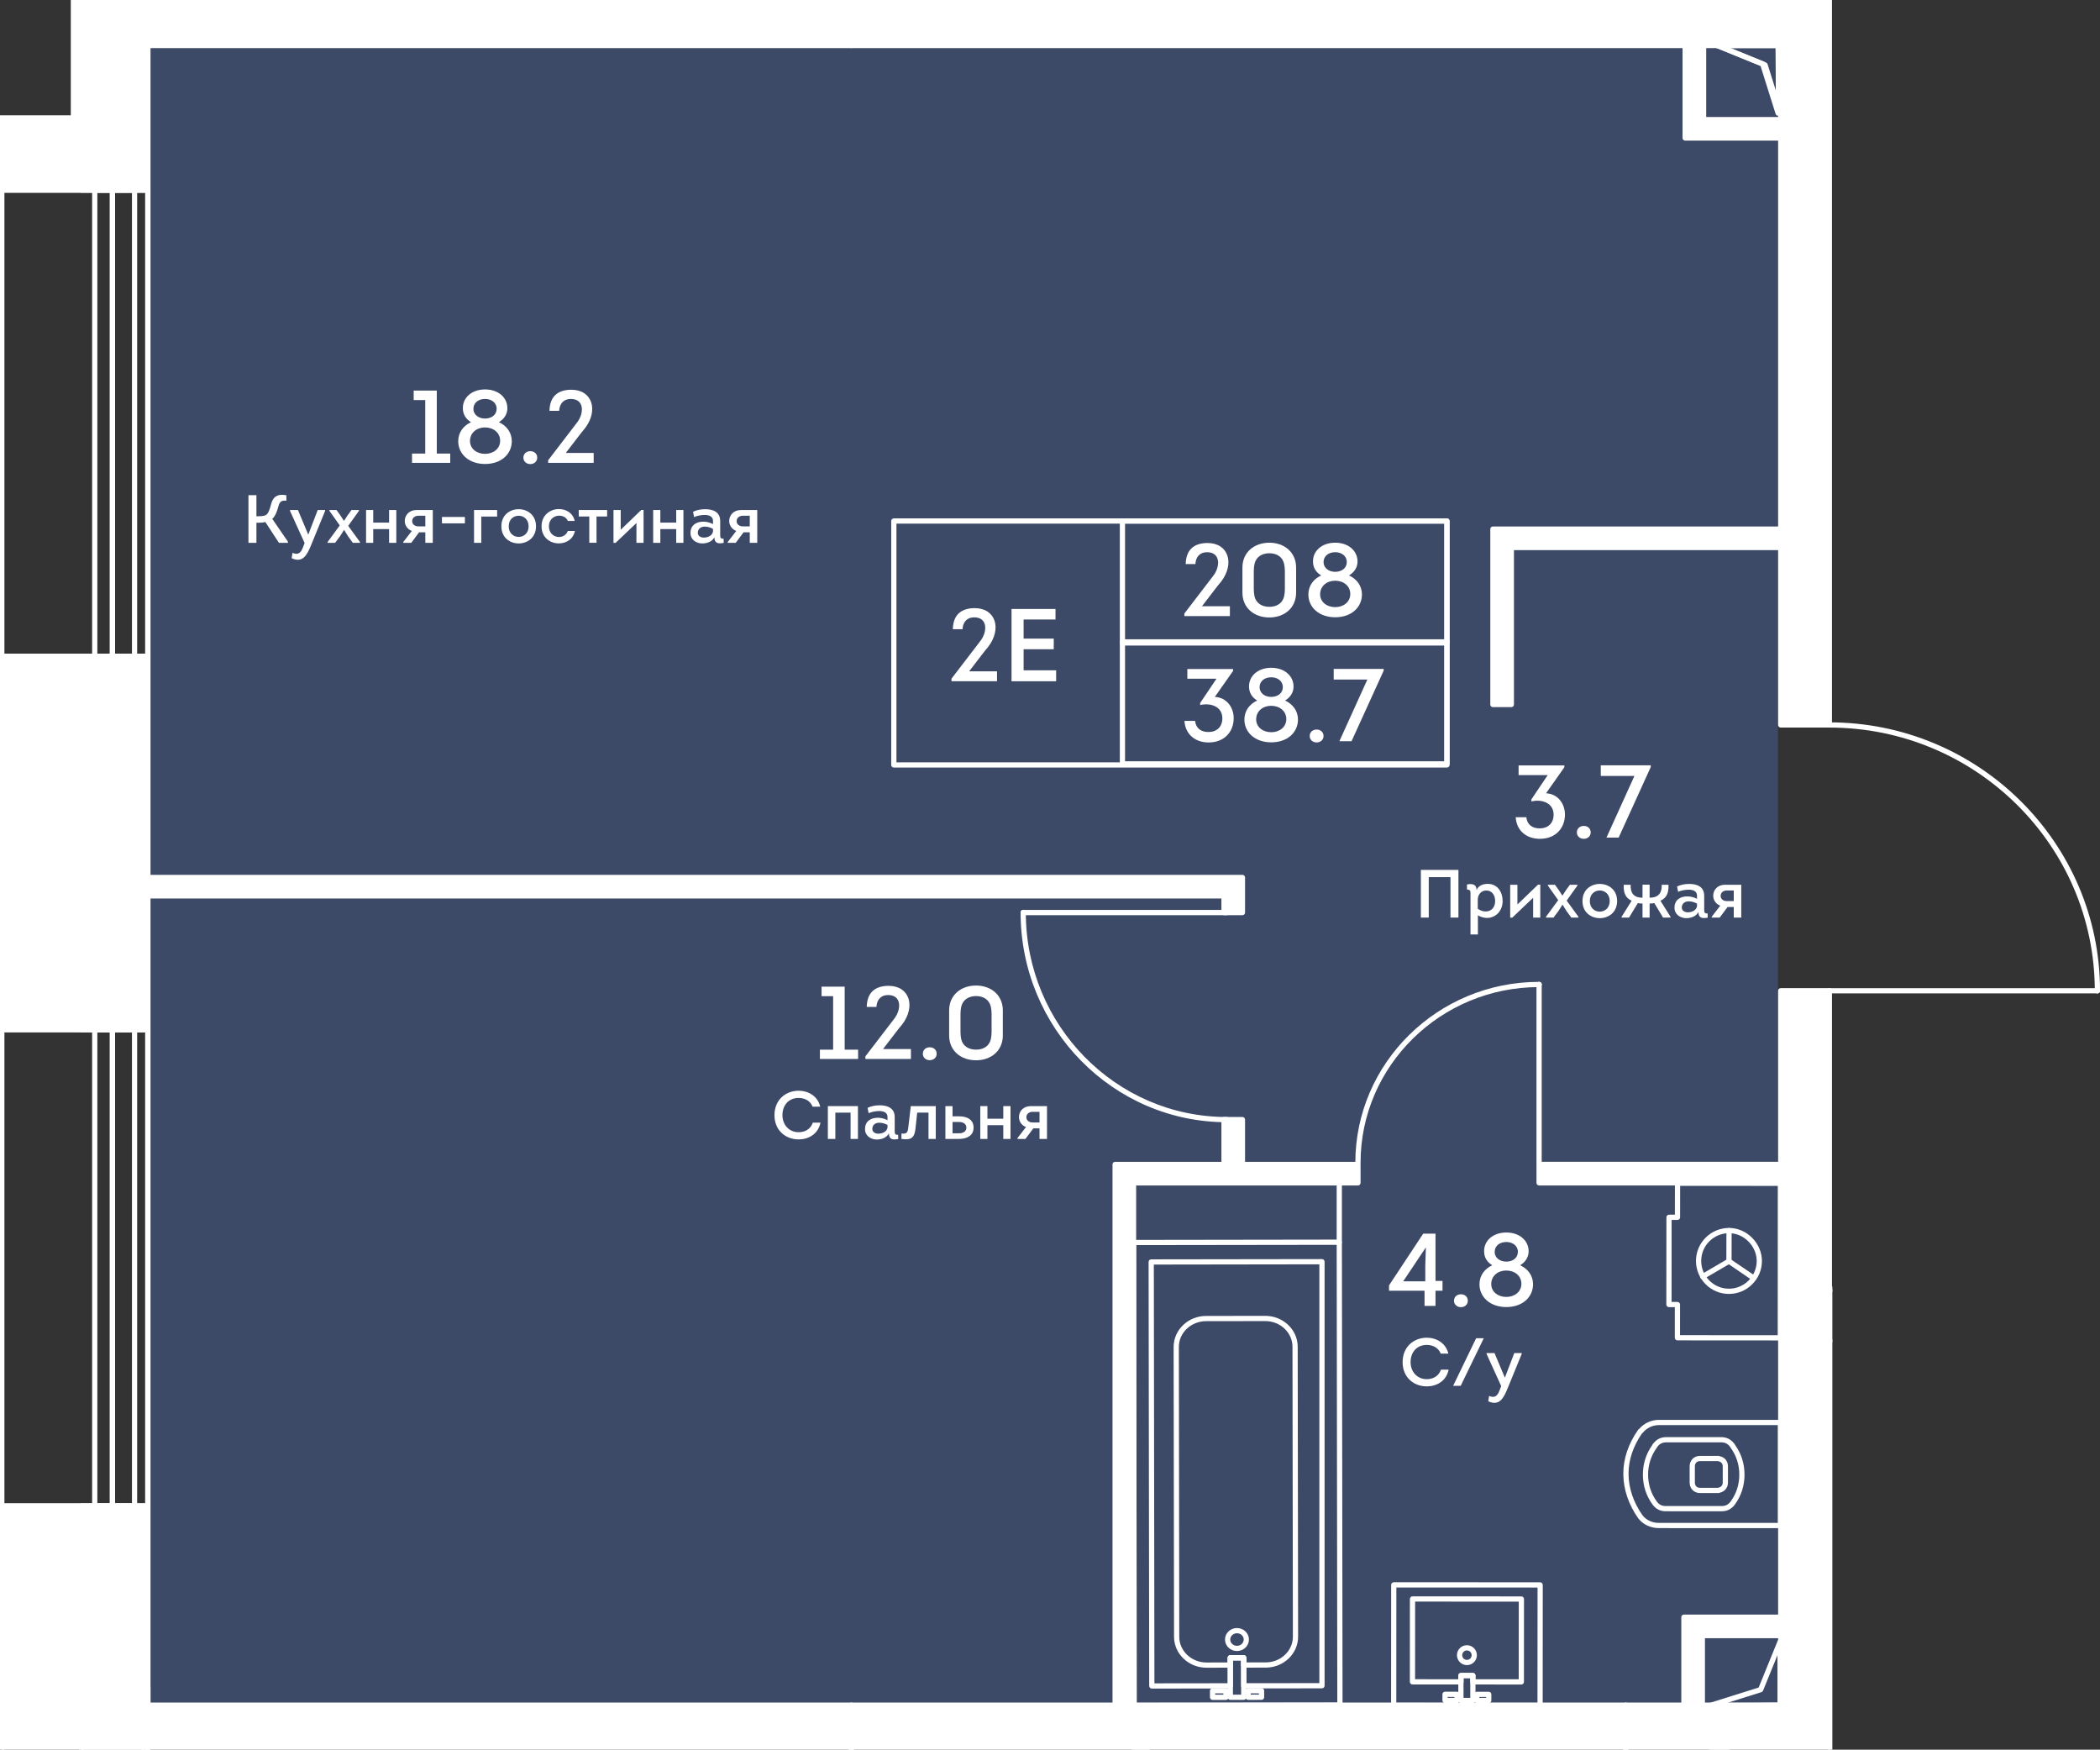 <?xml version="1.0" encoding="UTF-8"?><svg xmlns="http://www.w3.org/2000/svg" xmlns:xlink="http://www.w3.org/1999/xlink" viewBox="0 0 600.213 500"><rect x="0" y="0" width="600.213" height="500" fill="#333333" stroke="none"/><defs><clipPath id="clippath"><polygon points="523.714 201.891 523.714 0 20.233 0 20.233 32.962 0 32.962 0 500 523.714 500 523.714 284.02 600.213 284.02 600.213 201.891 523.714 201.891" fill="none"/></clipPath><clipPath id="clippath-1"><rect x="-48.204" y="-2049.219" width="1826.366" height="3064.566" fill="none"/></clipPath><clipPath id="clippath-2"><rect x="-48.204" y="-2049.219" width="1826.366" height="3064.566" fill="none"/></clipPath><clipPath id="clippath-3"><rect x="-48.204" y="-2049.219" width="1826.366" height="3064.566" fill="none"/></clipPath><clipPath id="clippath-5"><rect x="-48.204" y="-2049.219" width="1826.366" height="3064.566" fill="none"/></clipPath><clipPath id="clippath-6"><rect x="-48.204" y="-2049.219" width="1826.366" height="3064.566" fill="none"/></clipPath><clipPath id="clippath-7"><rect x="-48.204" y="-2049.219" width="1826.366" height="3064.566" fill="none"/></clipPath><clipPath id="clippath-8"><rect x="-48.204" y="-2049.219" width="1826.366" height="3064.566" fill="none"/></clipPath><clipPath id="clippath-9"><rect x="-48.204" y="-2049.219" width="1826.366" height="3064.566" fill="none"/></clipPath><clipPath id="clippath-10"><rect x="-48.204" y="-2049.219" width="1826.366" height="3064.566" fill="none"/></clipPath></defs><g id="Layer_1"><polygon points="423.344 -.22 42.682 -.22 42.682 183.689 42.682 183.689 42.682 490.592 291.019 490.592 508.168 490.592 508.168 -.22 423.344 -.22" fill="#44588a" opacity=".6"/></g><g id="Layer_3"><g clip-path="url(#clippath)"><g clip-path="url(#clippath-1)"><g clip-path="url(#clippath-2)"><path d="m292.465,261.522c-.211,0-.422-.053-.527-.211-.158-.158-.211-.316-.211-.527s.053-.421.211-.527c.264-.264.79-.264,1.054,0,.105.105.211.316.211.527s-.105.369-.211.527c-.158.158-.369.211-.527.211" fill="#fff"/><path d="m350.631,261.527h-58.184c-.411,0-.743-.332-.743-.748,0-.411.332-.743.743-.743h58.184c.411,0,.748.332.748.743,0,.416-.337.748-.748.748" fill="#fff"/><path d="m350.631,320.695c-32.494,0-58.927-26.876-58.927-59.913,0-.411.332-.748.743-.748.416,0,.748.337.748.748,0,32.214,25.764,58.421,57.436,58.421.411,0,.748.332.748.743,0,.416-.337.748-.748.748" fill="#fff"/><path d="m439.915,282.074c-.211,0-.422-.053-.527-.211-.158-.158-.264-.316-.264-.527s.105-.421.264-.527c.264-.264.738-.264,1.054,0,.105.158.211.316.211.527s-.105.369-.211.527c-.158.158-.369.211-.527.211" fill="#fff"/><path d="m439.894,333.022c-.411,0-.748-.332-.748-.748v-50.938c0-.411.337-.748.748-.748s.748.337.748.748v50.938c0,.416-.337.748-.748.748" fill="#fff"/><path d="m388.124,333.022c-.411,0-.748-.332-.748-.748,0-28.499,23.561-51.687,52.519-51.687.411,0,.743.337.743.748s-.332.743-.743.743c-28.136,0-51.023,22.518-51.023,50.195,0,.416-.337.748-.748.748" fill="#fff"/><path d="m555.436,369.142c-.411,0-.748-.332-.748-.748,0-20.5,8.226-39.882,23.161-54.58,14.877-14.64,34.417-22.702,55.022-22.702.411,0,.743.332.743.743,0,.416-.332.748-.743.748-41.568,0-76.687,34.712-76.687,75.791,0,.416-.337.748-.748.748" fill="#fff"/><path d="m599.484,283.868c-.211,0-.369-.053-.527-.211s-.211-.316-.211-.527.053-.369.211-.527c.264-.264.79-.264,1.054,0,.105.105.211.316.211.527s-.053.369-.211.527-.369.211-.527.211" fill="#fff"/><path d="m599.473,283.873h-76.613c-.411,0-.748-.332-.748-.748,0-.411.337-.743.748-.743h76.613c.411,0,.748.332.748.743,0,.416-.337.748-.748.748" fill="#fff"/><path d="m599.473,283.873c-.411,0-.748-.332-.748-.748,0-41.468-34.033-75.206-75.865-75.206-.411,0-.748-.337-.748-.748s.337-.743.748-.743c42.659,0,77.361,34.407,77.361,76.697,0,.416-.337.748-.748.748" fill="#fff"/></g><g clip-path="url(#clippath-3)"><path d="m434.823,481.385h0l-13.849-.011c-.2,0-.39-.074-.527-.216-.142-.142-.221-.332-.221-.527v-1.07h-1.923v1.065c0,.2-.079.39-.221.527-.137.142-.327.221-.527.221l-13.849-.011c-.411,0-.748-.332-.748-.743l.016-23.683c0-.411.332-.748.743-.748l31.118.016c.2,0,.39.079.527.221.142.137.221.327.221.527l-.016,23.683c0,.2-.074.39-.216.527-.137.142-.332.221-.527.221m-13.101-1.502l12.352.005.016-22.186-29.627-.016-.011,22.186,12.352.011v-1.065c0-.411.337-.748.748-.748h3.42c.2,0,.39.079.527.221.142.137.221.327.221.527v1.065Z" fill="#fff"/><path d="m416.435,486.68h-3.42c-.2,0-.39-.074-.527-.216-.142-.142-.221-.332-.221-.527l.005-1.75c0-.416.332-.748.743-.748h3.42c.411,0,.748.337.748.748v1.75c0,.411-.337.743-.748.743m-2.672-1.491h1.929v-.253l-1.929-.005v.258Z" fill="#fff"/><path d="m425.503,486.686h-3.42c-.411,0-.743-.332-.743-.743v-1.75c0-.2.074-.39.216-.532.142-.137.332-.216.527-.216h3.42c.411,0,.748.337.748.748v1.75c0,.411-.337.743-.748.743m-2.672-1.491h1.929v-.253l-1.929-.005v.258Z" fill="#fff"/><path d="m419.27,475.839h-.005c-1.565,0-2.846-1.275-2.846-2.846,0-.759.3-1.47.838-2.013.537-.537,1.249-.827,2.008-.827h.005c1.565,0,2.846,1.275,2.846,2.846,0,.759-.3,1.476-.838,2.013-.537.537-1.249.827-2.008.827m-.005-4.195c-.358,0-.696.142-.954.395-.253.258-.395.596-.395.954,0,.748.606,1.354,1.349,1.354h.005c.358,0,.701-.142.954-.395.253-.253.395-.596.395-.954,0-.748-.606-1.354-1.354-1.354Z" fill="#fff"/><path d="m440.183,488.12h0l-41.848-.021c-.195,0-.385-.074-.527-.216s-.216-.332-.216-.527l.021-34.449c0-.411.332-.748.743-.748l41.842.016c.2,0,.39.079.527.221.142.137.221.327.221.527l-.021,34.449c0,.411-.332.748-.743.748m-41.099-1.512l40.351.016.021-32.952-40.351-.016-.021,32.952Z" fill="#fff"/><path d="m420.969,486.683h-3.42c-.195,0-.385-.074-.527-.216s-.216-.332-.216-.527v-7.12c0-.2.079-.39.221-.532.137-.137.327-.216.527-.216h3.42c.411,0,.743.337.743.748v7.12c0,.411-.337.743-.748.743m-2.672-1.491h1.929v-5.623l-1.929-.005v5.628Z" fill="#fff"/><path d="m491.162,426.665h-5.28c-1.713,0-2.956-1.26-2.956-3.004v-4.606c0-1.744,1.244-3.009,2.956-3.009h5.28c.111,0,.295.053.427.111,1.397.295,2.292,1.418,2.292,2.898v4.606c0,1.444-.912,2.593-2.282,2.888-.095.053-.242.116-.437.116m-5.28-9.127c-.885,0-1.46.596-1.46,1.518v4.606c0,.917.574,1.512,1.46,1.512h5.128c.032-.016.074-.032.121-.047.817-.148,1.254-.69,1.254-1.465v-4.606c0-.78-.437-1.317-1.165-1.449-.058-.011-.132-.037-.2-.069h-5.138Z" fill="#fff"/><path d="m508.889,436.695l-34.681-.005c-2.482,0-4.637-1.038-6.002-2.84-2.703-3.852-4.158-8.121-4.232-12.384v-.432c0-4.189,1.454-8.484,4.216-12.421.074-.111.174-.19.285-.242,1.454-1.697,3.478-2.619,5.739-2.619h34.681c.195,0,.385.079.527.221.142.137.216.327.216.527v29.448c0,.411-.337.748-.748.748m-43.423-15.567c0,4.063,1.365,8.158,3.947,11.841,1.065,1.407,2.788,2.224,4.706,2.229h34.027v-27.956h-33.932c-1.887,0-3.568.806-4.743,2.266-.058.074-.132.132-.211.179-2.482,3.62-3.794,7.541-3.794,11.346v.095Z" fill="#fff"/><path d="m492.096,431.878l-16.026-.005c-1.534,0-2.74-.606-3.699-1.85-1.871-2.556-2.809-5.454-2.809-8.621,0-3.13.917-5.992,2.719-8.5.016-.053.026-.105.037-.137.042-.095.095-.174.169-.242.037-.042.079-.074.121-.1.938-1.17,2.124-1.734,3.615-1.734h15.73c1.491,0,2.677.569,3.62,1.739.042.026.084.063.116.095.063.058.111.137.148.216.021.037.037.1.053.158,1.808,2.519,2.719,5.38,2.719,8.505,0,3.178-.943,6.076-2.798,8.611-.975,1.26-2.187,1.865-3.715,1.865m-18.418-18.407c-.016.053-.047.105-.084.169-1.692,2.303-2.54,4.906-2.54,7.763,0,2.846.843,5.444,2.514,7.731.664.859,1.439,1.249,2.503,1.249h16.026c1.07,0,1.844-.39,2.519-1.265,1.655-2.261,2.503-4.859,2.503-7.715,0-2.851-.849-5.454-2.519-7.741-.032-.042-.063-.105-.09-.169-.016-.016-.026-.032-.037-.047-.669-.875-1.449-1.265-2.519-1.265h-15.73c-1.075,0-1.855.39-2.524,1.265-.005.011-.011.016-.021.026m-3.367,7.931h.016-.016Zm24.563-7.673v.005-.005Zm.927-.954s.005.005.011.011c-.005-.005-.011-.011-.011-.011" fill="#fff"/><path d="m501.212,365.959c-.148,0-.29-.042-.422-.126l-7.046-4.801c-.343-.232-.432-.696-.2-1.038s.701-.422,1.038-.195l7.051,4.796c.343.232.427.701.195,1.038-.142.216-.379.327-.617.327" fill="#fff"/><path d="m494.164,361.16h0c-.416,0-.748-.332-.748-.748l.026-8.753c0-.411.332-.743.743-.743h.005c.411,0,.743.332.743.748l-.021,8.753c0,.411-.337.743-.748.743" fill="#fff"/><path d="m486.651,365.553c-.258,0-.506-.132-.648-.369-.205-.358-.084-.817.274-1.022l7.51-4.395c.353-.211.812-.084,1.022.274.205.353.09.812-.269,1.017l-7.515,4.395c-.116.069-.248.1-.374.1" fill="#fff"/><path d="m494.164,369.765h-.026c-5.196-.011-9.417-4.253-9.401-9.454.005-2.508.996-4.869,2.783-6.651,1.786-1.771,4.142-2.746,6.645-2.746h.026c2.487.005,4.854,1.028,6.656,2.872,1.75,1.786,2.751,4.184,2.74,6.577-.005,2.514-.991,4.875-2.783,6.651-1.781,1.776-4.137,2.751-6.64,2.751m0-17.359c-4.363,0-7.921,3.547-7.931,7.91-.005,2.113.812,4.105,2.313,5.612,1.497,1.507,3.483,2.34,5.596,2.345h.021c2.103,0,4.089-.822,5.591-2.313,1.502-1.497,2.334-3.489,2.34-5.602.005-2.002-.838-4.016-2.319-5.533-1.518-1.549-3.504-2.414-5.591-2.419h-.021Z" fill="#fff"/><path d="m508.863,383.058h0l-29.432-.021c-.195,0-.385-.074-.527-.216s-.216-.332-.216-.527l.005-8.748h-1.681c-.416,0-.748-.337-.748-.748l.021-24.932c0-.411.332-.743.743-.743h1.681l.011-9.006c0-.411.332-.743.743-.743l29.432.021c.411,0,.743.332.743.743l-.026,44.177c0,.195-.079.385-.221.527-.137.137-.327.216-.527.216m-28.684-1.512l27.941.021.026-42.68-27.935-.021-.011,9.001c0,.416-.332.748-.743.748h-1.681l-.016,23.44h1.681c.411,0,.743.337.743.748l-.005,8.743Z" fill="#fff"/><path d="m324.171,488.118c-.411,0-.748-.332-.748-.748l-.184-132.304c0-.411.332-.743.748-.743l58.801-.084c.411,0,.748.332.748.748l.184,132.304c0,.411-.332.743-.748.743l-58.801.084Zm.564-132.304l.184,130.808,57.304-.079-.179-130.808-57.309.079Z" fill="#fff"/><path d="m353.544,471.815c-.938,0-1.813-.358-2.466-1.006-.611-.617-.949-1.423-.949-2.271-.005-.891.353-1.718,1.006-2.345.648-.611,1.502-.949,2.408-.949h.005c1.881,0,3.415,1.47,3.42,3.278,0,1.818-1.534,3.294-3.42,3.294h-.005Zm.005-5.08h0c-.527,0-1.017.195-1.381.543-.353.337-.548.78-.548,1.254,0,.453.179.885.516,1.217.369.369.864.574,1.407.574h.005c1.065,0,1.929-.806,1.929-1.797-.005-.991-.87-1.792-1.929-1.792" fill="#fff"/><path d="m346.566,485.786c-.411,0-.743-.332-.743-.748l-.005-1.865c0-.195.079-.385.216-.527.142-.137.332-.216.532-.216l3.837-.005c.411,0,.748.332.748.743v1.865c0,.2-.079.385-.216.527-.142.137-.332.221-.532.221l-3.837.005Zm.748-1.865v.369l2.34-.005v-.364h-2.34Z" fill="#fff"/><path d="m356.732,485.768c-.411,0-.743-.332-.743-.748l-.005-1.86c0-.195.079-.385.216-.527.142-.137.332-.216.532-.216l3.837-.005c.411,0,.748.332.748.743v1.86c0,.2-.079.39-.216.532-.142.137-.332.216-.532.216l-3.837.005Zm.748-1.86v.364h2.34v-.364h-2.34Z" fill="#fff"/><path d="m344.834,476.583c-5.106,0-9.27-3.963-9.275-8.838l-.116-82.826c-.005-4.875,4.147-8.853,9.27-8.864l16.9-.021h.016c2.466,0,4.785.912,6.535,2.566,1.765,1.671,2.74,3.9,2.74,6.271l.116,82.821c.005,2.371-.959,4.601-2.719,6.276-1.75,1.665-4.074,2.587-6.55,2.587l-6.276.011c-.411,0-.748-.332-.748-.748v-1.328l-2.34.005v1.328c0,.411-.332.748-.748.748l-6.788.011h-.016Zm16.795-99.057h-.016l-16.9.021c-4.295.011-7.784,3.315-7.778,7.372l.116,82.826c.005,4.053,3.499,7.346,7.784,7.346h.016l6.039-.011v-1.333c0-.411.332-.743.748-.743l3.836-.005c.195,0,.385.074.527.216.137.142.216.332.216.527l.005,1.328,5.528-.005c2.087-.005,4.053-.775,5.518-2.176,1.46-1.391,2.266-3.236,2.261-5.191l-.116-82.826c0-1.96-.812-3.8-2.277-5.186-1.47-1.391-3.425-2.161-5.507-2.161" fill="#fff"/><path d="m329.209,482.543c-.2,0-.39-.074-.527-.216-.142-.142-.221-.332-.221-.527l-.174-121.174c0-.411.332-.743.748-.743l48.804-.069c.2,0,.39.074.527.216.142.137.221.332.221.527v121.169c0,.416-.332.748-.748.748l-22.355.032c-.411,0-.748-.332-.748-.748l-.011-7.267-2.34.005.011,7.267c0,.411-.332.748-.748.748l-22.439.032Zm48.63-.817h.021-.021Zm-48.056-120.353l.169,119.673,20.948-.026-.011-7.272c0-.411.332-.743.748-.743l3.837-.005c.411,0,.743.332.743.743l.016,7.267,20.863-.026v-119.678l-47.312.069Z" fill="#fff"/><path d="m351.653,485.778c-.411,0-.748-.332-.748-.748l-.016-11.283c0-.195.079-.385.216-.527.142-.137.332-.216.532-.216l3.831-.005c.416,0,.748.332.748.743l.016,11.283c0,.2-.079.385-.216.527-.142.142-.332.221-.532.221l-3.831.005Zm.733-11.283l.011,9.786,2.34-.005-.011-9.781h-2.34Z" fill="#fff"/><path d="m382.788,355.731c-.411,0-.748-.332-.748-.748v-16.863c0-.411.337-.748.748-.748s.748.337.748.748v16.863c0,.416-.337.748-.748.748" fill="#fff"/></g><g clip-path="url(#clippath-5)"><path d="m42.253,501.941c-.411,0-.748-.332-.748-.748v-18.966c0-.411.337-.748.748-.748s.748.337.748.748v18.966c0,.416-.337.748-.748.748" fill="#fff"/><path d="m42.253,985.298c-.411,0-.748-.332-.748-.748V-1997.975c0-.416.337-.748.748-.748s.748.332.748.748V984.55c0,.416-.337.748-.748.748" fill="#fff"/><path d="m5.574,16.276h-29.09c-.411,0-.743-.337-.743-.748v-59.444c0-.411.332-.748.743-.748H5.574c.411,0,.748.337.748.748V15.528c0,.411-.337.748-.748.748m-28.341-1.497H4.831v-57.952h-27.598V14.779Z" fill="#fff"/><path d="m5.575,16.273h-29.09c-.258,0-.495-.132-.632-.348-.137-.221-.153-.495-.037-.727L-9.802-14.197l-14.381-29.39c-.184-.369-.032-.817.337-1.001.374-.174.822-.032,1.001.343L-8.969-15.894l13.876-28.352c.184-.374.632-.516.996-.343.374.184.527.632.343,1.001L-8.137-14.197,6.245,15.198c.116.232.1.506-.037.727-.137.216-.374.348-.632.348m-27.893-1.491H4.379L-8.969-12.495l-13.348,27.277Z" fill="#fff"/><path d="m42.252,431.112H.515c-.411,0-.743-.332-.743-.743v-136.13c0-.411.332-.743.743-.743h41.737c.411,0,.748.332.748.743v136.13c0,.411-.337.743-.748.743m-40.989-1.491h40.246v-134.634H1.264v134.634Z" fill="#fff"/><path d="m32.134,431.112h-5.059c-.411,0-.743-.332-.743-.743v-136.13c0-.411.332-.743.743-.743h5.059c.411,0,.748.332.748.743v136.13c0,.411-.337.743-.748.743m-4.311-1.491h3.568v-134.634h-3.568v134.634Z" fill="#fff"/><path d="m38.458,431.112h-6.324c-.411,0-.743-.332-.743-.743v-136.13c0-.411.332-.743.743-.743h6.324c.411,0,.743.332.743.743v136.13c0,.411-.332.743-.743.743m-5.575-1.491h4.832v-134.634h-4.832v134.634Z" fill="#fff"/><path d="m42.252,188.283H.515c-.411,0-.743-.337-.743-.748V54.308c0-.411.332-.748.743-.748h41.737c.411,0,.748.337.748.748v133.227c0,.411-.337.748-.748.748m-40.989-1.491h40.246V55.057H1.264v131.735Z" fill="#fff"/><path d="m32.134,188.283h-5.059c-.411,0-.743-.337-.743-.748V54.308c0-.411.332-.748.743-.748h5.059c.411,0,.748.337.748.748v133.227c0,.411-.337.748-.748.748m-4.311-1.491h3.568V55.057h-3.568v131.735Z" fill="#fff"/><path d="m38.458,188.283h-6.324c-.411,0-.743-.337-.743-.748V54.308c0-.411.332-.748.743-.748h6.324c.411,0,.743.337.743.748v133.227c0,.411-.332.748-.743.748m-5.575-1.491h4.832V55.057h-4.832v131.735Z" fill="#fff"/><path d="m508.209,33.076c-.058,0-.116-.005-.174-.021-.258-.063-.459-.253-.537-.501l-4.316-13.728-13.348-5.428c-.332-.137-.522-.485-.453-.838.069-.348.379-.601.733-.601h18.097c.411,0,.743.327.748.738.19,19.741.074,19.862-.216,20.157-.142.142-.332.221-.532.221m-14.276-19.625l10.139,4.126c.205.084.364.253.432.469l3.041,9.681c.005-3.931-.032-9.718-.079-14.276h-13.533Z" fill="#fff"/><path d="m508.901,33.37c-.322,0-.611-.211-.711-.522l-4.316-13.728-13.348-5.428c-.332-.137-.522-.485-.453-.838.069-.348.379-.601.733-.601h18.097c.411,0,.748.332.748.743v19.625c0,.369-.269.68-.638.738-.037.005-.074.011-.111.011m-14.276-19.625l10.139,4.126c.205.084.364.253.432.469l2.956,9.412v-14.007h-13.528Z" fill="#fff"/><path d="m494.817,488.109c-5.876,0-5.992-.116-6.187-.306-.184-.19-.264-.453-.2-.711.058-.253.253-.459.501-.537l13.723-4.311,5.433-13.348c.132-.332.464-.537.833-.453.353.069.606.374.606.733v18.091c0,.411-.332.748-.738.748-6.608.063-11.019.095-13.97.095m-5.665-.843h.021-.021Zm4.601-.659c3.921.042,9.717-.037,14.276-.079v-13.533l-4.121,10.134c-.084.211-.258.369-.469.432l-9.686,3.046Z" fill="#fff"/></g><g clip-path="url(#clippath-6)"><rect x="243.349" y="487.283" width="221.333" height="15.177" fill="#fff"/><rect x="243.349" y="-.914" width="265.6" height="13.912" fill="#fff"/><rect x="362.727" y="-173.454" width="5.27" height="175.385" fill="#fff"/><polygon points="431.964 201.334 426.694 201.334 426.694 151.196 510.763 151.196 510.763 156.466 431.964 156.466 431.964 201.334" fill="#fff"/><polygon points="510.224 39.446 481.645 39.446 481.645 -25.415 513.781 -25.415 513.781 -20.145 486.915 -20.145 486.915 34.176 510.224 34.176 510.224 39.446" fill="#fff"/><polygon points="355.111 260.781 349.841 260.781 349.841 256.022 42.22 256.022 42.22 250.752 355.111 250.752 355.111 260.781" fill="#fff"/><rect x="349.842" y="319.95" width="5.27" height="14.95" fill="#fff"/><polygon points="323.986 492.978 318.716 492.978 318.716 332.76 388.125 332.76 388.125 338.029 323.986 338.029 323.986 492.978" fill="#fff"/><rect x="439.893" y="332.761" width="71.659" height="5.27" fill="#fff"/><rect x="323.44" y="497.659" width="5.27" height="160.472" fill="#fff"/><polygon points="486.558 488.679 481.288 488.679 481.288 462.14 512.301 462.14 512.301 467.41 486.558 467.41 486.558 488.679" fill="#fff"/><path d="m328.711,658.876h-5.27c-.411,0-.743-.332-.743-.743v-154.928h-79.348c-.411,0-.743-.332-.743-.743v-15.177c0-.411.332-.748.743-.748h74.621v-153.779c0-.411.332-.743.743-.743h30.381v-12.068c0-.411.337-.743.748-.743h5.27c.411,0,.743.332.743.743v12.068h32.267c.411,0,.748.332.748.743v5.27c0,.416-.337.748-.748.748h-63.391v147.761h139.951c.411,0,.748.337.748.748v15.177c0,.411-.337.743-.748.743h-135.224v141.189h64.856c.411,0,.743.337.743.748v5.27c0,.411-.332.743-.743.743h-64.856v6.977c0,.411-.332.743-.748.743m-4.521-1.491h3.778v-6.972c0-.411.332-.748.743-.748h64.856v-3.779h-64.856c-.411,0-.743-.332-.743-.743v-142.681c0-.416.332-.748.743-.748h135.229v-13.686h-139.956c-.411,0-.743-.332-.743-.743v-149.257c0-.411.332-.743.743-.743h63.396v-3.778h-32.267c-.411,0-.748-.332-.748-.748v-12.063h-3.779v12.063c0,.416-.332.748-.743.748h-30.381v153.779c0,.411-.332.743-.748.743h-74.616v13.686h79.343c.416,0,.748.332.748.748v154.923Z" fill="#fff"/><path d="m510.225,40.191h-28.584c-.411,0-.743-.332-.743-.743V13.747h-237.548c-.411,0-.743-.337-.743-.748V-.914c0-.411.332-.748.743-.748h118.629v-171.786c0-.411.337-.748.748-.748h5.27c.411,0,.748.337.748.748V-1.662h112.153v-23.756c0-.411.332-.743.743-.743h32.141c.411,0,.743.332.743.743v5.27c0,.416-.332.748-.743.748h-26.122V-1.662h21.29c.411,0,.748.337.748.748v13.912c0,.411-.337.748-.748.748h-21.29v19.683h22.565c.411,0,.743.332.743.748v5.27c0,.411-.332.743-.743.743m-27.835-1.491h27.087v-3.778h-22.566c-.411,0-.743-.332-.743-.743V12.999c0-.411.332-.748.743-.748h21.29V-.165h-21.29c-.411,0-.743-.337-.743-.748v-19.235c0-.411.332-.743.743-.743h26.123v-3.778h-30.644V-.914c0,.411-.332.748-.748.748h-113.644c-.411,0-.748-.337-.748-.748v-171.791h-3.773V-.914c0,.411-.337.748-.748.748h-118.629v12.416h237.543c.416,0,.748.337.748.748v25.701Z" fill="#fff"/><path d="m431.961,202.079h-5.27c-.411,0-.743-.332-.743-.743v-50.142c0-.411.332-.743.743-.743h84.075c.411,0,.743.332.743.743v5.27c0,.416-.332.748-.743.748h-78.057v44.124c0,.411-.332.743-.748.743m-4.521-1.491h3.778v-44.124c0-.411.332-.743.743-.743h78.057v-3.778h-82.578v48.646Z" fill="#fff"/><path d="m355.109,261.526h-5.27c-.411,0-.743-.332-.743-.743v-4.016H42.223c-.411,0-.748-.337-.748-.748v-5.27c0-.411.337-.743.748-.743h312.886c.416,0,.748.332.748.743v10.034c0,.411-.332.743-.748.743m-4.521-1.491h3.778v-8.537H42.966v3.778h306.873c.416,0,.748.332.748.743v4.016Z" fill="#fff"/><path d="m511.552,338.774h-71.659c-.411,0-.743-.332-.743-.743v-5.27c0-.411.332-.748.743-.748h71.659c.411,0,.748.337.748.748v5.27c0,.411-.337.743-.748.743m-70.911-1.491h70.168v-3.778h-70.168v3.778Z" fill="#fff"/><path d="m486.556,489.424h-5.27c-.411,0-.743-.332-.743-.743v-26.544c0-.411.332-.743.743-.743h31.018c.411,0,.743.332.743.743v5.27c0,.416-.332.748-.743.748h-25v20.526c0,.411-.332.743-.748.743m-4.521-1.491h3.778v-20.526c0-.411.332-.743.743-.743h25v-3.779h-29.522v25.047Z" fill="#fff"/><path d="m523.553,659.587h-5.27c-.411,0-.743-.332-.743-.743l-.011-7.683h-71.939c-.411,0-.743-.337-.743-.748v-5.27c0-.411.332-.748.743-.748h71.933c-.042-41.5-.163-87.11-.248-115.478h-28.431c-.411,0-.748-.337-.748-.748v-27.577c0-.411.337-.743.748-.743h5.27c.411,0,.748.332.748.743v21.564h22.392l-.069-21.058c0-.416.332-.754.748-.754l5.27-.016c.2,0,.385.074.527.216.137.137.221.327.221.527,0,.885.306,89.461.348,157.774,0,.195-.079.385-.221.527-.137.142-.327.216-.527.216m-4.521-1.491h3.778c-.047-64.856-.321-147.55-.348-156.277l-3.778.016.069,21.064c0,.195-.079.385-.216.527-.142.142-.332.221-.532.221h-23.888c-.411,0-.748-.337-.748-.748v-21.559h-3.773v26.086h28.425c.411,0,.748.332.748.743.084,28.478.205,74.916.253,116.975,0,.195-.079.385-.221.532-.137.137-.327.216-.527.216h-71.933v3.773h71.939c.411,0,.748.337.748.748l.005,7.683Z" fill="#fff"/></g><g clip-path="url(#clippath-7)"><rect x="23.281" y="187.535" width="18.971" height="106.704" fill="#fff"/><path d="m42.252,294.987h-18.971c-.411,0-.748-.337-.748-.748v-106.704c0-.411.337-.743.748-.743h18.971c.411,0,.748.332.748.743v106.704c0,.411-.337.748-.748.748m-18.223-1.491h17.48v-105.212h-17.48v105.212Z" fill="#fff"/><polygon points="42.252 487.283 42.252 430.369 23.281 430.369 23.281 535.049 42.252 535.049 42.252 502.46 243.349 502.46 243.349 487.283 42.252 487.283" fill="#fff"/><path d="m42.25,535.795h-18.971c-.411,0-.743-.332-.743-.743v-104.685c0-.411.332-.743.743-.743h18.971c.416,0,.748.332.748.743v56.171h200.354c.411,0,.743.337.743.748v15.177c0,.411-.332.743-.743.743H42.999v31.846c0,.411-.332.743-.748.743m-18.223-1.491h17.48v-31.84c0-.416.332-.748.743-.748h200.354v-13.686H42.25c-.411,0-.743-.332-.743-.743v-56.171h-17.48v103.189Z" fill="#fff"/><polygon points="42.252 -.914 243.349 -.914 243.349 12.998 42.252 12.998 42.252 54.308 23.281 54.308 23.281 -79.946 42.252 -79.946 42.252 -.914" fill="#fff"/><path d="m42.25,55.054h-18.971c-.411,0-.743-.332-.743-.743V-79.944c0-.411.332-.748.743-.748h18.971c.416,0,.748.337.748.748V-1.66h200.354c.411,0,.743.332.743.748v13.912c0,.411-.332.743-.743.743H42.999v40.567c0,.411-.332.743-.748.743m-18.223-1.491h17.48V13c0-.411.332-.748.743-.748h200.354V-.169H42.25c-.411,0-.743-.332-.743-.743v-78.283h-17.48V53.562Z" fill="#fff"/><polygon points="522.861 283.127 522.861 368.393 555.434 368.393 555.434 383.57 523.204 383.57 523.204 502.458 464.682 502.458 464.682 487.281 508.949 487.281 508.949 283.127 522.861 283.127" fill="#fff"/><path d="m523.203,503.205h-58.522c-.411,0-.743-.332-.743-.743v-15.177c0-.411.332-.748.743-.748h43.524v-203.41c0-.411.332-.748.743-.748h13.912c.411,0,.748.337.748.748v84.523h31.83c.411,0,.743.337.743.748v15.177c0,.411-.332.743-.743.743h-31.487v118.144c0,.411-.332.743-.748.743m-57.773-1.491h57.03v-118.139c0-.416.332-.748.743-.748h31.487v-13.686h-31.83c-.411,0-.748-.332-.748-.743v-84.523h-12.416v203.41c0,.411-.337.743-.748.743h-43.518v13.686Z" fill="#fff"/><rect x="508.949" y="-39.916" width="13.912" height="247.087" fill="#fff"/><path d="m522.861,207.919h-13.912c-.411,0-.743-.337-.743-.748V-39.916c0-.411.332-.748.743-.748h13.912c.411,0,.743.337.743.748v247.087c0,.411-.332.748-.743.748m-13.164-1.491h12.416V-39.168h-12.416v245.595Z" fill="#fff"/><polygon points=".515 270.608 .515 294.238 41.193 294.238 41.199 294.238 41.204 294.238 41.283 187.534 37.489 187.534 .515 187.534 .515 270.608" fill="#fff"/><path d="m41.203,294.985H.514c-.411,0-.743-.332-.743-.743v-106.704c0-.416.332-.748.743-.748h40.767c.195,0,.385.079.527.216.142.142.216.332.216.532l-.074,106.704c0,.411-.337.743-.748.743m-39.94-1.491h39.192l.079-105.212H1.263v105.212Z" fill="#fff"/><polygon points=".515 509.984 .515 535.047 41.193 535.047 41.199 535.047 41.204 517.815 41.283 430.367 37.489 430.367 .515 430.367 .515 448.427 .515 448.432 .515 509.984" fill="#fff"/><path d="m41.203,535.795H.514c-.411,0-.743-.332-.743-.743v-104.685c0-.411.332-.743.743-.743h40.767c.195,0,.385.074.527.216s.216.332.216.527l-.079,104.685c0,.411-.332.743-.743.743m-39.94-1.491h39.192l.079-103.189H1.263v103.189Z" fill="#fff"/><path d="m41.193-79.946H.515v16.884H-31.583L-48.505-13.593l16.921,50.706H.515v17.195h40.767V-79.946h-.09ZM4.605,16.55h-29.09v-59.444H4.605V16.55Z" fill="#fff"/><path d="m41.283,55.057H.515c-.411,0-.743-.337-.743-.748v-16.447h-31.355c-.322,0-.606-.205-.706-.511L-49.211-13.356c-.053-.158-.053-.327,0-.48l16.921-49.468c.105-.306.39-.506.706-.506H-.228v-16.136c0-.411.332-.743.743-.743h40.767c.411,0,.743.332.743.743V54.308c0,.411-.332.748-.743.748m-40.019-1.497h39.271V-79.198H1.264v16.136c0,.411-.337.743-.748.743h-31.566L-47.719-13.593l16.674,49.963H.515c.411,0,.748.332.748.743v16.447Zm3.341-36.267h-29.09c-.416,0-.748-.332-.748-.748v-59.438c0-.411.332-.748.748-.748H4.605c.411,0,.743.337.743.748V16.545c0,.416-.332.748-.743.748m-28.346-1.491H3.857v-57.952h-27.598V15.802Z" fill="#fff"/></g><g clip-path="url(#clippath-8)"><polygon points="118.236 114.327 118.236 111.613 124.844 111.613 124.844 129.615 128.681 129.615 128.681 132.271 117.762 132.271 117.762 129.615 121.54 129.615 121.54 114.327 118.236 114.327" fill="#fff"/><path d="m146.282,126.043c0,3.689-2.983,6.55-7.641,6.55-4.632,0-7.673-2.861-7.673-6.492,0-2.508,1.444-4.427,3.657-5.46-1.386-.827-2.329-2.155-2.329-3.926-.09-2.977,2.445-5.428,6.345-5.428,3.836,0,6.377,2.361,6.377,5.37,0,1.771-1.006,3.13-2.424,3.984,2.213,1.033,3.657,2.925,3.689,5.402m-3.336-.09c0-2.329-1.945-3.805-4.337-3.805-2.361,0-4.279,1.534-4.279,3.868,0,2.24,1.95,3.684,4.311,3.684s4.306-1.476,4.306-3.747m-1.001-9.149c0-1.739-1.507-2.804-3.304-2.804-1.892,0-3.336,1.091-3.336,2.835,0,1.681,1.502,2.772,3.304,2.772,1.892,0,3.336-1.059,3.336-2.804" fill="#fff"/><path d="m149.595,130.795c0-1.154.885-1.86,1.976-1.86s1.976.706,1.976,1.86c0,1.091-.885,1.829-1.976,1.829s-1.976-.738-1.976-1.829" fill="#fff"/><path d="m159.823,117.397h-2.772c.09-3.926,2.182-5.992,6.224-6.023,6.081,0,7.794,5.934,3.926,11.009-1.091,1.244-2.419,3.099-5.491,7.056h7.973v2.83h-13.017v-.738l8.116-10.592c2.213-2.688,2.329-6.935-1.623-6.935-2.008,0-3.22,1.27-3.336,3.394" fill="#fff"/><path d="m436.253,233.544c.205,2.092,1.681,3.183,3.805,3.183,2.393,0,3.989-1.47,3.989-3.921,0-3.452-3.515-4.485-6.35-3.778v-.59l4.664-6.935h-8.321v-2.777h13.075v.537l-5.228,7.436c3.425.148,5.402,3.035,5.402,6.076,0,3.836-2.624,6.935-7.172,6.935-3.773,0-6.666-2.271-6.904-6.166h3.041Z" fill="#fff"/><path d="m450.693,237.882c0-1.154.885-1.86,1.976-1.86s1.976.706,1.976,1.86c0,1.091-.885,1.829-1.976,1.829s-1.976-.738-1.976-1.829" fill="#fff"/><polygon points="471.811 219.202 462.637 239.359 459.153 239.359 467.147 221.736 457.53 221.736 457.53 218.701 471.811 218.701 471.811 219.202" fill="#fff"/><path d="m410.286,373.194h-3.13v-4.337h-10.15v-1.534l9.77-14.787h3.51v13.517h2.008v2.804h-2.008v4.337Zm-2.804-16.642l-6.434,9.617h6.319v-4.569l.174-5.048h-.058Z" fill="#fff"/><path d="m415.577,371.721c0-1.154.885-1.86,1.976-1.86s1.976.706,1.976,1.86c0,1.091-.885,1.829-1.976,1.829s-1.976-.738-1.976-1.829" fill="#fff"/><path d="m438.171,366.968c0,3.689-2.983,6.55-7.641,6.55-4.632,0-7.673-2.861-7.673-6.492,0-2.509,1.444-4.427,3.657-5.46-1.386-.827-2.329-2.155-2.329-3.926-.09-2.977,2.445-5.428,6.345-5.428,3.837,0,6.377,2.361,6.377,5.37,0,1.771-1.006,3.13-2.424,3.984,2.213,1.033,3.657,2.925,3.689,5.402m-3.336-.09c0-2.329-1.944-3.805-4.337-3.805-2.361,0-4.279,1.534-4.279,3.868,0,2.24,1.95,3.684,4.311,3.684s4.306-1.476,4.306-3.747m-1.001-9.148c0-1.739-1.507-2.804-3.304-2.804-1.892,0-3.336,1.091-3.336,2.835,0,1.681,1.502,2.772,3.304,2.772,1.892,0,3.336-1.059,3.336-2.804" fill="#fff"/><polygon points="234.818 284.673 234.818 281.959 241.426 281.959 241.426 299.961 245.263 299.961 245.263 302.617 234.344 302.617 234.344 299.961 238.122 299.961 238.122 284.673 234.818 284.673" fill="#fff"/><path d="m250.499,287.743h-2.772c.09-3.926,2.182-5.992,6.224-6.023,6.081,0,7.794,5.934,3.926,11.009-1.091,1.244-2.419,3.099-5.491,7.056h7.973v2.83h-13.017v-.738l8.116-10.592c2.213-2.688,2.329-6.935-1.623-6.935-2.008,0-3.22,1.27-3.336,3.394" fill="#fff"/><path d="m263.761,301.141c0-1.154.885-1.86,1.976-1.86s1.976.706,1.976,1.86c0,1.091-.885,1.829-1.976,1.829s-1.976-.738-1.976-1.829" fill="#fff"/><path d="m286.624,288.744v7.141c0,4.458-3.425,7.114-7.646,7.114-4.279,0-7.699-2.656-7.699-7.114v-7.141c0-4.427,3.42-7.109,7.699-7.109,4.221,0,7.646,2.682,7.646,7.109m-3.425,8.205c.116-.59.211-1.238.211-1.95v-5.338c0-.711-.095-1.36-.211-1.95-.443-2.008-2.092-3.067-4.221-3.067-2.124,0-3.805,1.059-4.247,3.067-.116.59-.205,1.238-.205,1.95v5.338c0,.712.09,1.36.205,1.95.443,1.976,2.124,3.009,4.247,3.009,2.129,0,3.779-1.033,4.221-3.009" fill="#fff"/></g><g clip-path="url(#clippath-9)"><path d="m73.288,147.539c1.033,0,2.061-.021,2.667-.332.796-.427,1.186-1.808,1.555-3.23.49-1.75,1.539-2.978,4.342-2.45v1.555c-1.365-.095-1.85.158-2.261,1.56-.406,1.476-.854,2.798-1.771,3.636l4.474,6.519v.332h-2.566l-3.894-5.955c-.58.216-1.887.216-2.545.216v5.739h-2.277v-13.623h2.277v6.034Z" fill="#fff"/><path d="m88.856,155.925c-1.128,2.783-2.393,5.022-5.491,3.599l.237-1.534c1.676.738,2.45-.1,3.014-1.655l.448-1.149-4.184-9.206v-.232h2.277l2.92,6.967h.058l2.667-6.967h2.124v.232l-4.068,9.944Z" fill="#fff"/><polygon points="98.317 151.468 97.168 153.26 95.772 155.126 93.627 155.126 93.627 154.894 97.11 150.146 94.154 145.982 94.154 145.751 96.178 145.751 97.247 147.226 98.28 148.823 98.338 148.823 99.35 147.268 100.457 145.751 102.596 145.751 102.596 145.982 99.524 150.283 102.891 154.894 102.891 155.126 100.847 155.126 99.466 153.223 98.375 151.468 98.317 151.468" fill="#fff"/><polygon points="113.27 145.748 113.27 155.128 111.204 155.128 111.204 151.197 106.672 151.197 106.672 155.128 104.627 155.128 104.627 145.748 106.672 145.748 106.672 149.347 111.204 149.347 111.204 145.748 113.27 145.748" fill="#fff"/><path d="m117.711,151.726c-1.17-.411-2.024-1.539-2.024-2.825,0-1.713,1.286-3.136,3.309-3.151h4.706v9.38h-2.139v-3.02h-1.771l-2.256,3.02h-2.277v-.237l2.45-3.167Zm3.852-1.307v-3.035h-1.966c-1.07,0-1.786.643-1.786,1.555,0,.875.738,1.481,1.786,1.481h1.966Z" fill="#fff"/><rect x="126.317" y="147.732" width="6.561" height="1.829" fill="#fff"/><polygon points="135.489 155.127 135.489 145.747 142.087 145.747 142.087 147.618 137.555 147.618 137.555 155.127 135.489 155.127" fill="#fff"/><path d="m148.243,155.299c-2.471,0-4.943-1.634-4.943-4.901,0-3.23,2.414-4.848,4.864-4.885,2.508-.037,5.038,1.597,5.038,4.885,0,3.267-2.493,4.901-4.959,4.901m.037-1.865c1.402-.016,2.804-1.033,2.804-3.035,0-2.045-1.481-3.057-2.92-3.014-1.402.037-2.761,1.028-2.761,3.014,0,2.045,1.439,3.057,2.877,3.035" fill="#fff"/><path d="m162.293,148.862c-.411-1.012-1.402-1.497-2.493-1.497-1.439,0-2.914,1.049-2.914,3.035,0,2.024,1.454,3.057,2.877,3.057,1.049,0,2.103-.569,2.53-1.718h2.024c-.485,2.377-2.53,3.547-4.59,3.547-2.456,0-4.943-1.639-4.943-4.885,0-3.23,2.487-4.906,4.922-4.927,2.039-.016,4.047,1.091,4.553,3.389h-1.966Z" fill="#fff"/><polygon points="168.428 155.107 168.428 147.597 165.414 147.597 165.414 145.748 173.524 145.748 173.524 147.597 170.494 147.597 170.494 155.107 168.428 155.107" fill="#fff"/><polygon points="175.929 155.148 175.344 155.148 175.344 145.746 177.41 145.746 177.41 151.39 183.285 145.725 183.944 145.725 183.944 155.127 181.905 155.127 181.905 149.462 175.929 155.148" fill="#fff"/><polygon points="195.333 145.748 195.333 155.128 193.267 155.128 193.267 151.197 188.735 151.197 188.735 155.128 186.69 155.128 186.69 145.748 188.735 145.748 188.735 149.347 193.267 149.347 193.267 145.748 195.333 145.748" fill="#fff"/><path d="m200.727,155.302c-1.713,0-3.367-1.091-3.367-2.92-.058-2.234,1.581-3.309,3.641-3.309.917,0,1.945.237,2.783.701v-.933c0-2.472-4.221-1.655-5.391-1.07l-.311-1.518c.954-.49,2.219-.738,3.462-.738,2.277,0,4.3.796,4.3,3.383v3.699c0,.875-.037,1.439.975,1.344l.037,1.207c-1.476.253-2.624.253-2.682-1.597-.622,1.244-2.124,1.75-3.446,1.75m3.057-4.163c-.701-.411-1.597-.659-2.435-.643-1.028.021-1.908.622-1.908,1.771,0,.933.859,1.365,1.713,1.365,1.112,0,2.414-.527,2.63-1.718v-.775Z" fill="#fff"/><path d="m210.442,151.726c-1.17-.411-2.024-1.539-2.024-2.825,0-1.713,1.286-3.136,3.309-3.151h4.706v9.38h-2.139v-3.02h-1.771l-2.256,3.02h-2.277v-.237l2.45-3.167Zm3.852-1.307v-3.035h-1.966c-1.07,0-1.786.643-1.786,1.555,0,.875.738,1.481,1.786,1.481h1.966Z" fill="#fff"/><polygon points="416.846 248.592 416.846 262.215 414.569 262.215 414.569 250.658 408.361 250.658 408.361 262.215 406.106 262.215 406.106 248.592 416.846 248.592" fill="#fff"/><path d="m425.234,252.584c2.761,0,4.242,2.313,4.242,4.885,0,3.014-2.176,4.959-4.69,4.843-.775-.037-1.597-.274-2.377-.743v5.47h-2.119v-11.209c0-1.086.1-1.613-.991-1.613l-.021-1.46c1.555-.311,2.746-.058,2.746,1.597.543-1.307,1.865-1.771,3.209-1.771m-2.861,7.12c.78.548,1.639.801,2.398.759,1.418-.058,2.566-1.086,2.566-2.993,0-1.56-.838-2.998-2.53-2.998-1.46,0-2.435,1.207-2.435,2.603v2.63Z" fill="#fff"/><polygon points="432.223 262.235 431.638 262.235 431.638 252.834 433.704 252.834 433.704 258.478 439.58 252.812 440.239 252.812 440.239 262.214 438.194 262.214 438.194 256.549 432.223 262.235" fill="#fff"/><polygon points="446.566 258.555 445.417 260.347 444.021 262.213 441.876 262.213 441.876 261.981 445.359 257.233 442.403 253.07 442.403 252.838 444.427 252.838 445.496 254.313 446.529 255.91 446.587 255.91 447.599 254.356 448.706 252.838 450.845 252.838 450.845 253.07 447.773 257.37 451.14 261.981 451.14 262.213 449.096 262.213 447.715 260.31 446.624 258.555 446.566 258.555" fill="#fff"/><path d="m457.239,262.387c-2.472,0-4.943-1.634-4.943-4.901,0-3.23,2.414-4.848,4.864-4.885,2.508-.037,5.038,1.597,5.038,4.885,0,3.267-2.493,4.901-4.959,4.901m.037-1.865c1.402-.016,2.804-1.033,2.804-3.035,0-2.045-1.481-3.057-2.92-3.014-1.402.037-2.761,1.028-2.761,3.014,0,2.045,1.439,3.057,2.877,3.035" fill="#fff"/><path d="m474.948,252.835h1.929c.095,2.003-.353,3.715-2.298,4.574l2.877,4.569v.237h-2.139l-2.487-4.147c-.311.079-.664.137-1.344.137v4.01h-2.029v-4.01c-.717,0-1.028-.058-1.339-.137l-2.508,4.147h-2.124v-.237l2.861-4.569c-1.929-.859-2.356-2.572-2.261-4.574h1.987c-.095,2.14.664,3.7,3.383,3.7v-3.72h2.029v3.72c2.682,0,3.562-1.56,3.462-3.7" fill="#fff"/><path d="m481.971,262.389c-1.713,0-3.367-1.091-3.367-2.92-.058-2.234,1.581-3.309,3.641-3.309.917,0,1.945.237,2.783.701v-.933c0-2.472-4.221-1.655-5.391-1.07l-.311-1.518c.954-.49,2.219-.738,3.462-.738,2.277,0,4.3.796,4.3,3.383v3.699c0,.875-.037,1.439.975,1.344l.037,1.207c-1.476.253-2.624.253-2.682-1.597-.622,1.244-2.124,1.75-3.446,1.75m3.057-4.163c-.701-.411-1.597-.659-2.435-.643-1.028.021-1.908.622-1.908,1.771,0,.933.859,1.365,1.713,1.365,1.112,0,2.414-.527,2.63-1.718v-.775Z" fill="#fff"/><path d="m491.686,258.813c-1.17-.411-2.024-1.539-2.024-2.825,0-1.713,1.281-3.136,3.309-3.151h4.706v9.38h-2.139v-3.02h-1.771l-2.256,3.02h-2.277v-.237l2.45-3.167Zm3.852-1.307v-3.035h-1.966c-1.07,0-1.786.643-1.786,1.555,0,.875.738,1.481,1.786,1.481h1.966Z" fill="#fff"/><path d="m407.815,382.275c2.667,0,5.428,1.481,6.15,4.553h-2.182c-.68-1.697-2.197-2.472-3.984-2.493-2.788,0-4.632,2.024-4.632,4.927,0,2.703,1.844,4.864,4.632,4.864,1.865,0,3.441-.917,4.047-2.724h2.197c-.685,3.325-3.483,4.785-6.245,4.785-3.699,0-6.909-2.551-6.909-6.925,0-4.4,3.209-6.988,6.925-6.988" fill="#fff"/><polygon points="421.902 382.43 424.084 382.43 417.486 396.031 415.326 396.031 421.902 382.43" fill="#fff"/><path d="m430.859,396.85c-1.128,2.783-2.393,5.022-5.491,3.599l.237-1.534c1.671.738,2.45-.1,3.014-1.655l.448-1.149-4.184-9.206v-.232h2.277l2.925,6.967h.053l2.667-6.967h2.124v.232l-4.068,9.944Z" fill="#fff"/><path d="m228.282,311.697c2.667,0,5.428,1.481,6.15,4.553h-2.182c-.68-1.697-2.197-2.472-3.984-2.493-2.788,0-4.632,2.024-4.632,4.927,0,2.703,1.845,4.864,4.632,4.864,1.865,0,3.441-.917,4.047-2.724h2.197c-.685,3.325-3.483,4.785-6.245,4.785-3.699,0-6.909-2.551-6.909-6.925,0-4.4,3.209-6.988,6.925-6.988" fill="#fff"/><polygon points="245.214 316.094 245.214 325.474 243.111 325.474 243.111 317.959 238.753 317.959 238.753 325.474 236.613 325.474 236.613 316.094 245.214 316.094" fill="#fff"/><path d="m250.605,325.648c-1.713,0-3.367-1.091-3.367-2.92-.058-2.234,1.581-3.309,3.641-3.309.917,0,1.945.237,2.783.701v-.933c0-2.472-4.221-1.655-5.391-1.07l-.311-1.518c.954-.49,2.219-.738,3.462-.738,2.277,0,4.3.796,4.3,3.383v3.699c0,.875-.037,1.439.975,1.344l.037,1.207c-1.476.253-2.624.253-2.682-1.597-.622,1.244-2.124,1.75-3.446,1.75m3.057-4.163c-.701-.411-1.597-.659-2.435-.643-1.028.021-1.908.622-1.908,1.771,0,.933.859,1.365,1.713,1.365,1.112,0,2.414-.527,2.63-1.718v-.775Z" fill="#fff"/><path d="m262.15,317.962l-.448,4.184c-.274,2.92-1.07,3.752-4.068,3.325l.037-1.555c1.639.232,1.792-.469,1.95-1.85l.701-5.971h7.141v9.375h-2.082v-7.51h-3.23Z" fill="#fff"/><path d="m270.207,325.471v-9.375h2.045v2.914h1.887c2.14,0,4.126.838,4.126,3.236,0,2.35-2.024,3.225-4.147,3.225h-3.91Zm2.045-4.843v3.23h1.85c1.149,0,2.103-.506,2.103-1.613,0-1.112-.954-1.618-2.103-1.618h-1.85Z" fill="#fff"/><polygon points="288.818 316.094 288.818 325.474 286.753 325.474 286.753 321.543 282.221 321.543 282.221 325.474 280.176 325.474 280.176 316.094 282.221 316.094 282.221 319.693 286.753 319.693 286.753 316.094 288.818 316.094" fill="#fff"/><path d="m293.257,322.071c-1.17-.411-2.024-1.539-2.024-2.825,0-1.713,1.286-3.136,3.309-3.151h4.706v9.38h-2.139v-3.02h-1.771l-2.256,3.02h-2.277v-.237l2.45-3.167Zm3.852-1.307v-3.035h-1.966c-1.07,0-1.786.643-1.786,1.555,0,.875.738,1.481,1.786,1.481h1.966Z" fill="#fff"/></g><g clip-path="url(#clippath-10)"><path d="m413.56,219.344h-158.09c-.411,0-.748-.337-.748-.748v-69.709c0-.411.337-.748.748-.748h158.09c.411,0,.748.337.748.748v69.709c0,.411-.337.748-.748.748m-157.341-1.491h156.598v-68.218h-156.598v68.218Z" fill="#fff"/><path d="m275.106,179.809h-2.772c.09-3.926,2.182-5.992,6.224-6.023,6.081,0,7.794,5.934,3.926,11.009-1.091,1.244-2.419,3.099-5.491,7.056h7.973v2.83h-13.017v-.738l8.116-10.592c2.213-2.688,2.329-6.935-1.623-6.935-2.008,0-3.22,1.27-3.336,3.394" fill="#fff"/><polygon points="301.679 177.035 292.562 177.035 292.562 182.494 301.178 182.494 301.178 185.535 292.562 185.535 292.562 191.553 301.858 191.553 301.858 194.684 289.11 194.684 289.11 174.026 301.679 174.026 301.679 177.035" fill="#fff"/><path d="m341.576,206.004c.205,2.092,1.681,3.183,3.805,3.183,2.393,0,3.989-1.47,3.989-3.921,0-3.452-3.515-4.485-6.35-3.778v-.59l4.664-6.935h-8.321v-2.777h13.075v.537l-5.228,7.436c3.425.148,5.402,3.035,5.402,6.076,0,3.836-2.624,6.935-7.172,6.935-3.773,0-6.666-2.271-6.904-6.166h3.041Z" fill="#fff"/><path d="m370.983,205.59c0,3.689-2.983,6.55-7.641,6.55-4.632,0-7.673-2.861-7.673-6.492,0-2.508,1.444-4.427,3.657-5.46-1.386-.827-2.329-2.155-2.329-3.926-.09-2.977,2.445-5.428,6.345-5.428,3.837,0,6.377,2.361,6.377,5.37,0,1.771-1.006,3.13-2.424,3.984,2.213,1.033,3.657,2.925,3.689,5.402m-3.336-.09c0-2.329-1.944-3.805-4.337-3.805-2.361,0-4.279,1.534-4.279,3.868,0,2.24,1.95,3.684,4.311,3.684s4.306-1.476,4.306-3.747m-1.001-9.149c0-1.739-1.507-2.804-3.304-2.804-1.892,0-3.336,1.091-3.336,2.835,0,1.681,1.502,2.772,3.304,2.772,1.892,0,3.336-1.059,3.336-2.804" fill="#fff"/><path d="m374.337,210.342c0-1.154.885-1.86,1.976-1.86s1.976.706,1.976,1.86c0,1.091-.885,1.829-1.976,1.829s-1.976-.738-1.976-1.829" fill="#fff"/><polygon points="395.474 191.661 386.293 211.818 382.815 211.818 390.81 194.196 381.192 194.196 381.192 191.16 395.474 191.16 395.474 191.661" fill="#fff"/><path d="m341.661,161.197h-2.772c.09-3.926,2.182-5.992,6.224-6.023,6.081,0,7.794,5.934,3.926,11.009-1.091,1.244-2.419,3.099-5.491,7.056h7.973v2.83h-13.017v-.738l8.116-10.592c2.213-2.688,2.329-6.935-1.623-6.935-2.008,0-3.22,1.27-3.336,3.394" fill="#fff"/><path d="m370.45,162.199v7.141c0,4.458-3.425,7.114-7.646,7.114-4.279,0-7.699-2.656-7.699-7.114v-7.141c0-4.427,3.42-7.109,7.699-7.109,4.221,0,7.646,2.682,7.646,7.109m-3.425,8.205c.116-.59.211-1.238.211-1.95v-5.338c0-.711-.095-1.36-.211-1.95-.443-2.008-2.092-3.067-4.221-3.067-2.124,0-3.805,1.059-4.247,3.067-.116.59-.205,1.238-.205,1.95v5.338c0,.712.09,1.36.205,1.95.443,1.976,2.124,3.009,4.247,3.009,2.129,0,3.778-1.033,4.221-3.009" fill="#fff"/><path d="m389.266,169.844c0,3.689-2.983,6.55-7.641,6.55-4.632,0-7.673-2.861-7.673-6.492,0-2.508,1.444-4.427,3.657-5.46-1.386-.827-2.329-2.155-2.329-3.926-.09-2.977,2.445-5.428,6.345-5.428,3.837,0,6.377,2.361,6.377,5.37,0,1.771-1.006,3.13-2.424,3.984,2.213,1.033,3.657,2.925,3.689,5.402m-3.336-.09c0-2.329-1.944-3.805-4.337-3.805-2.361,0-4.279,1.534-4.279,3.868,0,2.24,1.95,3.684,4.311,3.684s4.306-1.476,4.306-3.747m-1.001-9.149c0-1.739-1.507-2.804-3.304-2.804-1.892,0-3.336,1.091-3.336,2.835,0,1.681,1.502,2.772,3.304,2.772,1.892,0,3.336-1.059,3.336-2.804" fill="#fff"/><path d="m413.56,184.489h-92.754c-.411,0-.743-.337-.743-.748v-34.855c0-.411.332-.748.743-.748h92.754c.411,0,.748.337.748.748v34.855c0,.411-.337.748-.748.748m-92.006-1.497h91.258v-33.363h-91.258v33.363Z" fill="#fff"/><path d="m413.56,219.033h-92.754c-.411,0-.743-.332-.743-.743v-34.86c0-.411.332-.743.743-.743h92.754c.411,0,.748.332.748.743v34.86c0,.411-.337.743-.748.743m-92.006-1.491h91.258v-33.363h-91.258v33.363Z" fill="#fff"/></g></g></g></g></svg>